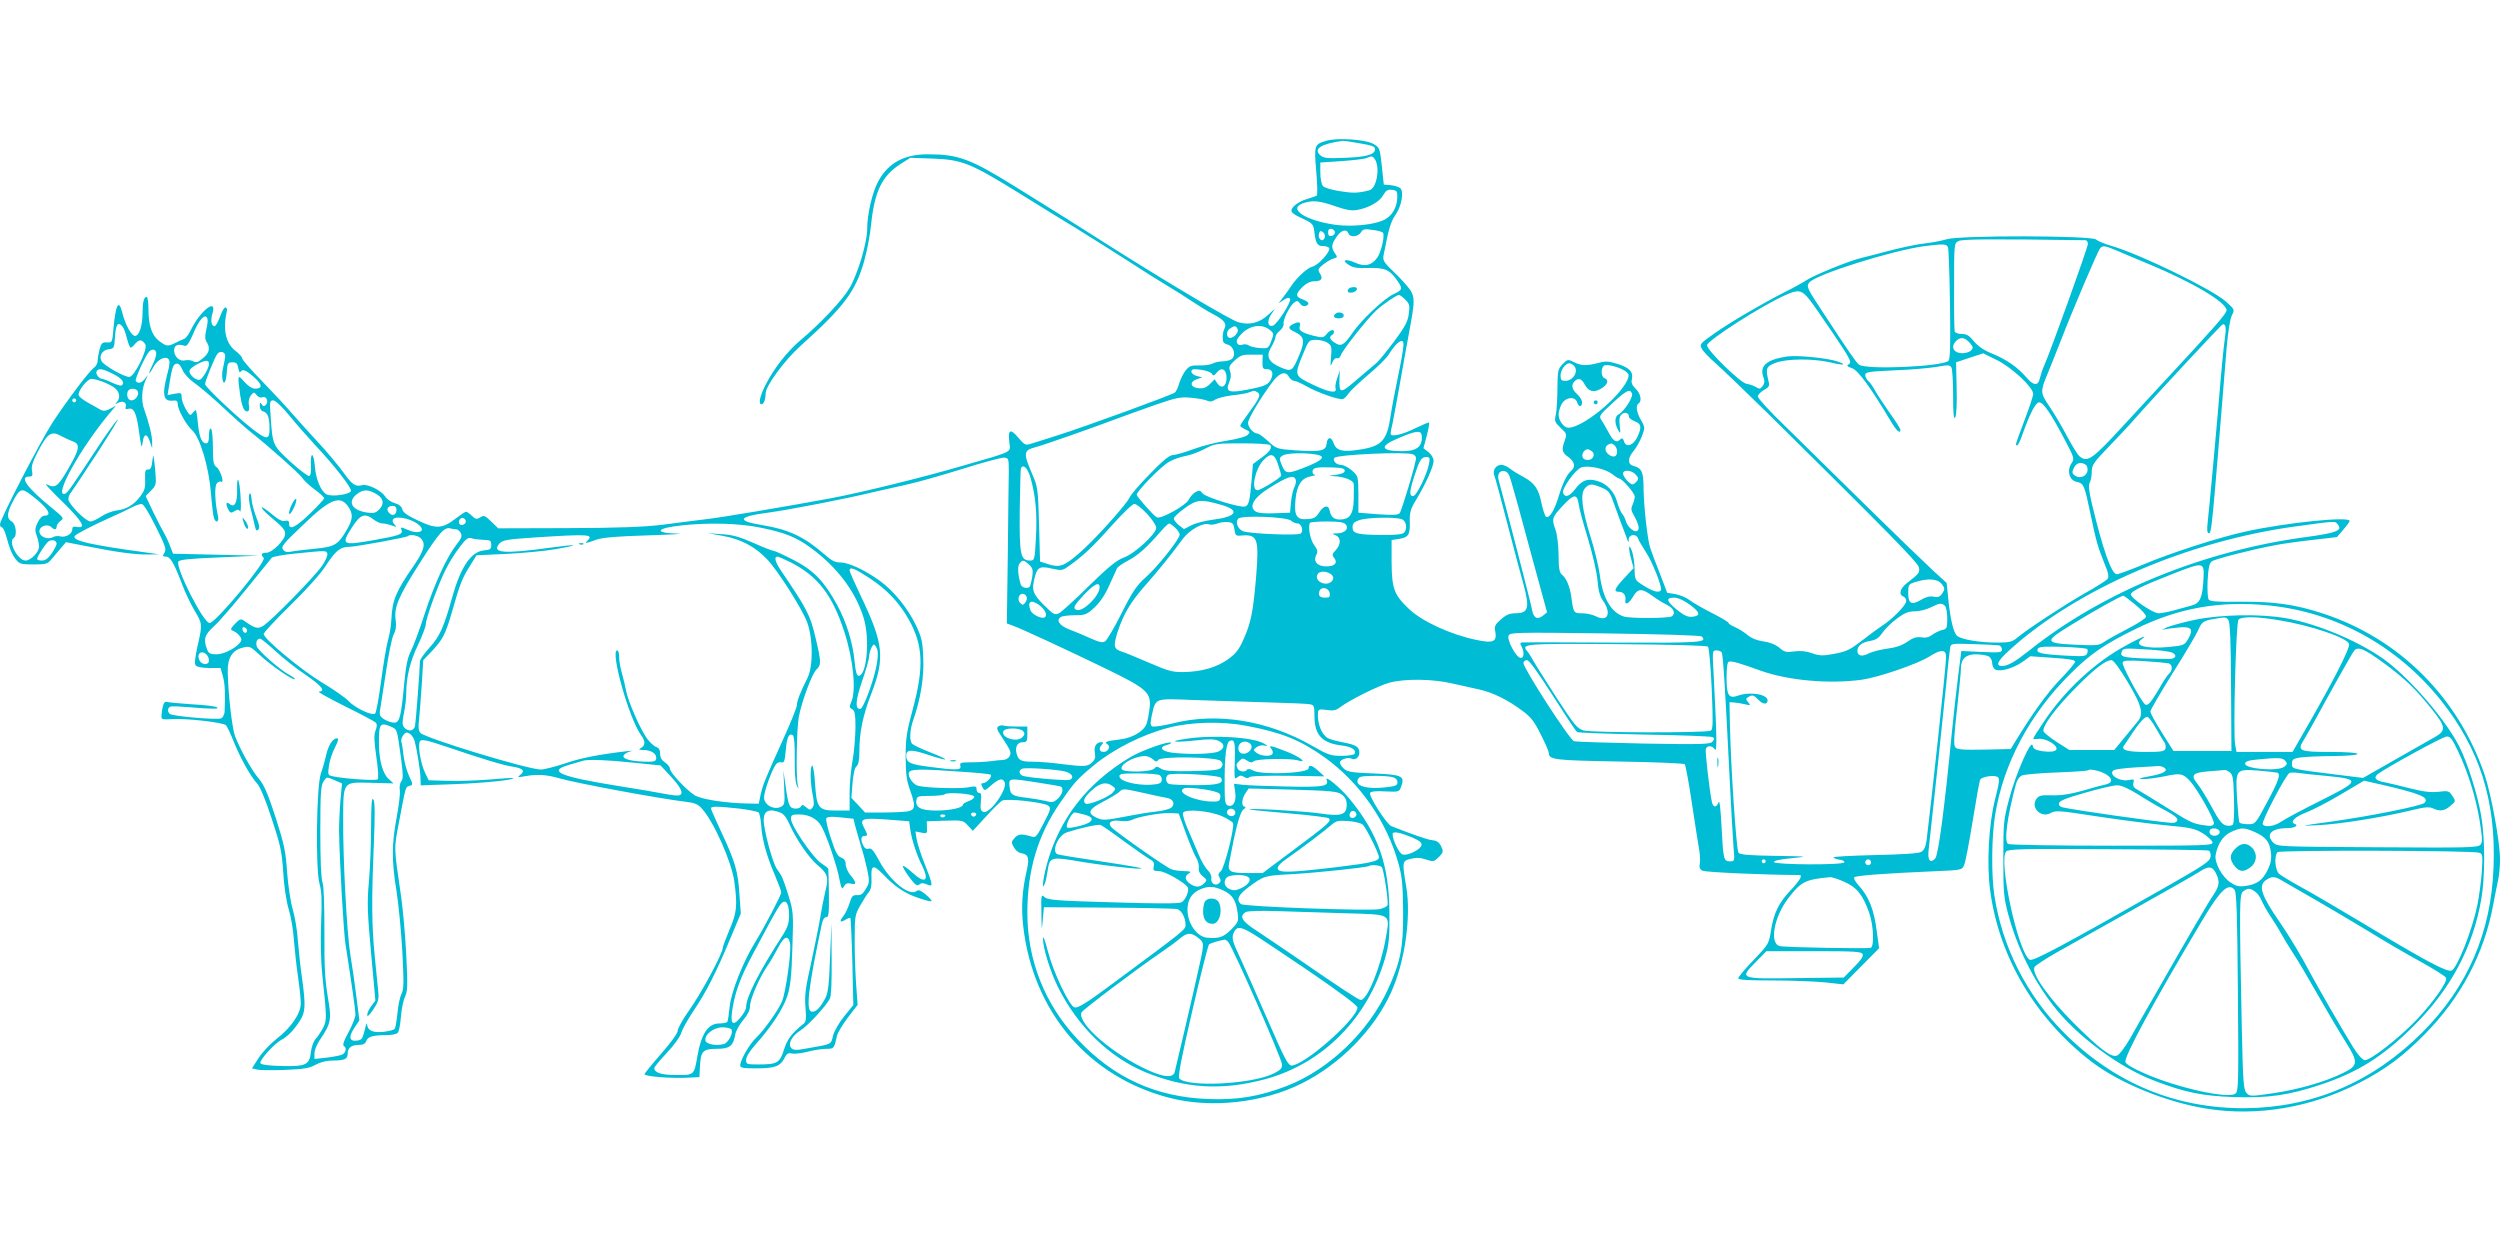 <?xml version="1.0" standalone="no"?>
<!DOCTYPE svg PUBLIC "-//W3C//DTD SVG 20010904//EN"
 "http://www.w3.org/TR/2001/REC-SVG-20010904/DTD/svg10.dtd">
<svg version="1.0" xmlns="http://www.w3.org/2000/svg"
 width="1280pt" height="640pt" viewBox="0 0 1280 640"
 preserveAspectRatio="xMidYMid meet">
<g transform="translate(0,640) scale(0.1,-0.1)"
fill="#00bcd4" stroke="none">
<path d="M6790 5679 c-61 -18 -62 -22 -51 -155 6 -65 7 -121 3 -125 -4 -3 -26
-11 -50 -18 -46 -13 -86 -45 -79 -64 2 -7 21 -20 43 -30 66 -30 69 -33 74 -78
7 -56 15 -69 45 -69 13 0 27 -4 30 -10 10 -16 -55 -88 -85 -95 -26 -6 -81 -56
-113 -105 -9 -14 -26 -38 -39 -54 l-22 -29 26 17 c18 12 28 14 33 6 9 -14 -68
-134 -89 -138 -27 -6 -30 27 -6 61 23 32 23 32 -16 -4 -45 -42 -95 -55 -153
-39 -40 11 -357 199 -671 398 -180 115 -211 134 -465 292 -238 148 -298 170
-455 170 -121 0 -202 -44 -253 -138 -31 -56 -57 -169 -57 -245 0 -70 -49 -232
-91 -303 -35 -60 -152 -184 -253 -268 -66 -56 -134 -143 -177 -228 -29 -57
-37 -98 -20 -98 11 0 21 25 21 55 0 39 95 169 182 247 219 197 278 276 322
429 15 53 31 138 36 189 18 172 56 249 150 310 l51 32 117 -4 c147 -6 189 -22
432 -172 96 -60 234 -145 305 -188 72 -44 191 -120 265 -167 74 -48 164 -105
200 -126 36 -21 92 -57 125 -79 33 -22 80 -51 105 -64 57 -29 72 -49 60 -73
-6 -10 -10 -31 -10 -47 0 -23 5 -31 25 -36 29 -7 44 -49 25 -71 -7 -8 -28 -15
-47 -15 -19 0 -44 -5 -56 -12 -12 -6 -42 -10 -68 -9 -40 1 -50 -3 -68 -25 -12
-15 -26 -44 -33 -65 -6 -22 -16 -44 -23 -49 -14 -12 -461 -175 -600 -219 -55
-17 -115 -36 -133 -42 -32 -10 -35 -9 -69 31 -41 48 -53 41 -45 -26 6 -52 24
-43 -233 -117 -211 -62 -527 -139 -680 -168 -239 -44 -557 -98 -645 -108 -52
-6 -151 -19 -220 -28 -92 -11 -220 -16 -482 -17 l-357 -1 -36 35 c-32 31 -38
33 -56 21 -18 -11 -24 -10 -43 8 -12 12 -26 21 -30 21 -4 0 -28 -16 -53 -35
-69 -53 -100 -54 -191 -11 -55 26 -79 42 -82 58 -4 15 -17 26 -39 32 -18 5
-40 20 -48 33 -21 32 -89 66 -118 59 -36 -9 -51 1 -99 68 -24 33 -81 102 -127
151 -46 50 -105 115 -131 145 -25 30 -94 104 -152 164 -58 59 -106 114 -106
121 0 7 -16 25 -35 39 -50 39 -65 110 -43 206 2 7 -2 14 -7 16 -6 2 -18 -18
-28 -46 -10 -27 -22 -50 -28 -50 -17 0 -22 30 -11 66 24 81 -62 14 -110 -84
-11 -24 -28 -46 -37 -48 -9 -3 -29 -12 -44 -20 -38 -19 -45 -18 -82 10 -38 29
-55 80 -55 165 0 33 -4 61 -9 61 -14 0 -21 -27 -21 -78 0 -69 -17 -122 -39
-122 -18 0 -51 60 -66 123 -17 67 -33 37 -44 -85 -6 -72 -7 -73 -33 -71 -24 1
-29 -3 -38 -35 -5 -20 -10 -47 -10 -59 0 -12 -8 -28 -18 -35 -25 -17 -140
-170 -214 -283 -63 -98 -268 -494 -268 -519 0 -9 4 -16 10 -16 5 0 14 -19 21
-42 18 -67 30 -97 51 -123 17 -22 27 -25 89 -25 64 0 73 3 92 26 12 14 34 40
48 57 l27 31 113 -22 c151 -30 242 -42 309 -41 l55 1 -65 9 c-293 40 -383 61
-367 85 6 10 96 56 192 99 33 14 77 35 97 46 20 10 44 19 53 19 9 0 36 -42 72
-115 50 -100 56 -118 45 -135 -11 -17 -10 -20 8 -20 22 0 42 -34 84 -146 15
-39 43 -98 62 -130 41 -68 41 -70 15 -184 -13 -59 -16 -89 -9 -97 6 -8 34 -13
69 -13 l58 0 12 -42 c11 -38 13 -90 9 -180 0 -15 -9 -32 -18 -36 -18 -9 -241
10 -261 22 -15 10 -14 33 2 38 6 3 50 1 97 -3 118 -10 158 -10 140 0 -8 5 -66
12 -128 15 -62 4 -120 10 -127 12 -14 6 -23 -14 -28 -66 -2 -24 0 -25 53 -22
75 5 262 -17 277 -31 6 -7 23 -43 38 -80 33 -84 88 -183 121 -218 15 -16 43
-81 75 -180 45 -136 52 -168 59 -274 4 -69 16 -150 28 -190 12 -38 24 -110 27
-160 4 -49 13 -134 21 -187 8 -54 14 -115 14 -136 0 -51 -50 -124 -124 -181
-32 -25 -74 -70 -92 -98 l-34 -53 26 -6 c14 -4 78 -4 142 -2 96 4 124 8 157
26 25 14 57 22 87 22 61 0 78 7 78 34 0 31 19 46 56 46 23 0 34 6 39 19 7 23
33 31 101 31 29 0 56 5 61 13 6 6 13 44 16 84 3 39 13 85 21 101 13 26 14 55
6 214 -5 100 -17 230 -25 288 -40 277 -39 247 -10 402 33 174 31 169 53 175
17 4 17 7 -4 51 -12 26 -24 72 -28 104 -3 31 -8 62 -11 70 -3 7 1 22 9 33 12
16 18 18 33 9 10 -6 21 -22 25 -35 12 -43 30 -153 31 -192 l1 -38 170 6 c156
6 313 22 304 31 -3 2 -56 -1 -119 -7 -63 -5 -159 -9 -214 -7 l-100 3 -18 37
c-24 49 -40 148 -26 164 8 10 37 4 137 -30 186 -63 291 -95 340 -102 50 -8 62
-22 36 -41 -17 -13 -14 -14 26 -7 60 11 109 8 174 -11 87 -25 511 -104 647
-120 43 -5 62 -12 81 -33 62 -67 154 -274 168 -377 16 -122 13 -157 -25 -245
-19 -45 -35 -88 -35 -95 0 -27 -112 -235 -171 -317 -32 -45 -59 -93 -59 -105
0 -13 -34 -60 -85 -118 -47 -54 -85 -101 -85 -105 0 -11 130 -22 213 -18 l68
3 3 57 c4 76 15 88 86 88 65 0 84 14 94 71 3 20 22 54 41 76 23 27 35 51 35
71 0 35 47 145 88 205 16 23 41 66 56 95 30 58 51 67 61 23 8 -38 -21 -249
-41 -298 -20 -47 -92 -148 -134 -188 -33 -31 -80 -113 -80 -140 0 -12 15 -15
79 -15 97 0 125 10 146 50 13 26 21 31 39 26 13 -3 49 1 80 9 31 8 74 15 96
15 40 0 41 1 55 65 3 17 29 59 56 95 l50 65 -8 110 c-4 61 -8 164 -7 230 0
113 2 123 29 170 16 28 35 58 44 68 10 13 15 35 13 73 -3 66 9 69 59 18 61
-64 110 -97 177 -120 36 -13 68 -21 71 -18 3 3 -10 18 -29 34 -25 21 -38 26
-47 18 -36 -29 -134 49 -190 152 -29 54 -41 69 -54 65 -11 -4 -22 1 -28 14
-15 28 -14 51 4 51 19 0 19 4 -1 42 -24 47 -11 51 118 42 l113 -9 6 -45 c8
-52 33 -129 60 -182 39 -77 16 -96 -47 -38 -25 23 -48 39 -51 36 -3 -3 11 -28
32 -56 30 -41 40 -48 51 -39 11 9 21 9 39 1 34 -15 33 -6 -10 103 -20 49 -38
107 -42 129 l-6 39 30 -6 c29 -6 31 -5 29 26 l-1 32 93 3 c90 3 93 2 118 -25
l25 -27 66 72 c36 40 74 77 84 83 24 12 211 -8 236 -26 15 -11 13 -20 -23 -89
-33 -65 -42 -76 -59 -70 -53 16 -71 15 -90 -6 -18 -20 -18 -24 -4 -48 8 -15
24 -28 36 -30 39 -6 45 -24 29 -93 -23 -101 -28 -187 -17 -282 50 -438 334
-771 749 -878 211 -55 478 -26 677 74 196 97 372 277 457 465 71 156 104 388
78 542 -22 127 -21 133 24 143 27 7 50 6 78 -4 37 -12 40 -11 65 13 23 24 24
28 12 54 -10 21 -23 30 -44 32 -25 2 -91 25 -211 72 -25 10 -118 156 -109 171
5 7 34 10 78 7 70 -3 71 -3 81 25 20 54 4 61 -142 67 -109 4 -133 8 -151 24
-12 11 -21 25 -21 32 0 15 43 29 59 20 17 -11 41 6 41 29 0 31 -16 41 -83 54
-31 6 -66 15 -77 21 -34 18 -56 76 -52 133 2 16 8 17 45 12 33 -5 48 -2 67 13
50 38 197 111 255 127 81 21 219 19 319 -4 44 -10 107 -24 139 -31 67 -14 149
-54 224 -111 41 -30 60 -55 92 -120 23 -45 41 -87 41 -94 0 -35 27 -38 359
-44 181 -3 333 -9 337 -14 4 -4 20 -89 35 -190 15 -100 32 -207 37 -237 6 -30
8 -67 5 -82 -4 -19 0 -29 14 -36 14 -8 331 -22 496 -22 18 0 3 -27 -42 -75
-63 -66 -88 -116 -103 -206 -11 -72 -13 -74 -90 -155 -43 -44 -78 -86 -78 -93
0 -8 51 -11 178 -11 97 0 218 -5 269 -10 l91 -10 92 93 91 92 -11 80 c-15 120
-40 183 -98 247 -13 14 -22 31 -18 36 5 9 152 20 406 31 142 6 145 6 156 31 7
14 26 116 44 226 18 111 35 207 39 213 10 15 72 24 89 13 11 -8 9 -28 -13
-113 -33 -131 -44 -333 -25 -471 46 -341 234 -656 520 -875 144 -109 378 -205
586 -239 261 -42 537 5 784 132 135 70 223 135 335 249 184 186 304 412 350
662 9 48 21 107 26 130 5 23 9 69 9 103 0 88 -44 331 -79 434 -135 396 -437
697 -828 825 -143 47 -254 62 -426 60 -118 -1 -151 1 -159 12 -5 8 -7 52 -5
98 4 65 9 88 22 97 16 12 203 60 325 83 30 6 114 18 185 26 l130 15 32 37 c18
21 33 41 33 46 0 24 -320 -8 -530 -54 -136 -29 -392 -112 -528 -170 -65 -27
-125 -49 -134 -49 -27 0 -72 128 -128 363 -15 64 -18 93 -10 107 5 10 10 35
10 56 0 33 10 47 88 128 48 50 106 111 127 136 110 125 450 490 456 490 16 0
18 -19 10 -76 -5 -32 -14 -124 -21 -204 -15 -187 -59 -670 -67 -737 -4 -35 -2
-53 5 -53 16 0 15 -5 92 945 7 84 18 152 27 170 15 30 15 30 -29 70 -70 63
-437 242 -587 286 -35 10 -71 25 -80 33 -24 20 -694 22 -764 1 -26 -8 -75 -17
-110 -21 -34 -3 -114 -20 -177 -36 -63 -17 -131 -34 -151 -39 -60 -14 -241
-88 -279 -113 -20 -13 -70 -41 -111 -61 -116 -59 -277 -153 -361 -212 -74 -52
-77 -55 -65 -78 6 -13 39 -47 72 -76 33 -29 158 -149 279 -268 602 -595 753
-749 760 -774 7 -28 4 -32 -61 -83 -35 -27 -43 -58 -18 -68 8 -3 15 -14 15
-24 0 -20 -74 -95 -125 -127 -17 -11 -57 -40 -90 -66 -77 -59 -87 -64 -161
-78 -51 -9 -68 -9 -105 4 -30 11 -59 14 -91 10 -42 -6 -52 -4 -78 19 -20 16
-49 28 -82 32 -33 5 -61 16 -82 34 -17 14 -46 32 -63 39 -18 8 -33 17 -33 22
0 4 -37 26 -82 49 -46 23 -97 52 -115 66 -18 14 -52 28 -75 32 l-42 7 -38 100
c-22 55 -44 114 -49 130 -14 42 -33 214 -34 306 0 82 -10 103 -50 113 -32 8
-33 39 -1 77 13 15 32 49 42 74 17 45 17 47 -4 84 -24 41 -28 76 -12 86 18 11
10 51 -16 75 -18 18 -23 31 -19 47 9 38 -11 60 -71 79 -48 15 -63 16 -100 6
-59 -16 -89 -15 -126 4 -30 15 -32 15 -57 -10 -24 -25 -26 -33 -27 -124 0 -53
-4 -114 -8 -134 -8 -34 -6 -40 24 -68 32 -30 33 -33 22 -64 -18 -49 -15 -63
18 -86 33 -24 38 -51 14 -71 -21 -18 -42 -59 -64 -132 -21 -69 -46 -110 -63
-104 -6 2 -16 32 -24 68 -15 77 -36 106 -93 137 -23 12 -54 31 -68 42 -13 11
-34 20 -45 20 -28 0 -47 -29 -36 -55 5 -11 35 -124 68 -251 33 -127 69 -264
81 -305 33 -122 26 -149 -42 -149 -28 0 -47 -8 -73 -31 -31 -27 -35 -36 -29
-63 9 -52 -10 -61 -99 -42 -130 27 -278 95 -345 160 -74 70 -86 103 -87 236
l0 115 39 6 c48 8 56 21 54 89 -1 46 4 64 32 110 50 83 90 172 90 200 0 14
-11 33 -26 45 l-26 20 17 64 c9 35 14 65 12 67 -2 3 -32 -10 -67 -27 -70 -35
-130 -48 -130 -30 0 7 4 31 10 54 5 23 23 121 40 217 17 96 37 209 45 250 29
155 29 176 7 213 -12 18 -49 60 -83 92 -55 53 -60 61 -55 89 27 140 37 171 61
206 32 46 44 120 24 137 -8 6 -30 13 -49 15 l-35 3 -10 94 c-10 93 -11 95 -43
114 -39 23 -186 33 -242 16z m156 -10 c83 -14 94 -18 94 -34 0 -26 -44 -39
-153 -43 -92 -4 -110 -2 -127 13 -37 33 3 59 116 74 6 0 37 -4 70 -10z m91
-81 c31 -40 13 -151 -25 -162 -57 -15 -83 -16 -151 -5 -45 7 -81 18 -88 27 -7
9 -13 39 -13 68 l0 52 107 7 c59 4 116 11 128 15 28 12 31 12 42 -2z m117
-198 c-1 -50 -24 -91 -62 -113 -46 -27 -168 -40 -255 -28 -154 22 -245 82
-166 110 48 17 83 14 166 -15 54 -19 85 -24 111 -19 59 10 116 42 134 76 14
24 23 30 45 27 25 -3 28 -7 27 -38z m-319 -180 c0 -8 -8 -16 -17 -18 -13 -2
-18 3 -18 18 0 15 5 20 18 18 9 -2 17 -10 17 -18z m246 -2 c10 -16 -10 -101
-30 -128 -28 -39 -63 -47 -110 -26 -51 23 -76 16 -36 -10 23 -15 44 -18 102
-16 84 2 109 -9 148 -66 28 -41 26 -46 -20 -68 -49 -23 -165 -132 -210 -198
-44 -64 -59 -72 -91 -51 -26 17 -30 30 -14 40 6 3 10 10 10 16 0 16 -21 10
-38 -12 -16 -19 -21 -19 -67 -8 -62 16 -77 27 -70 50 7 21 -6 24 -36 9 -27
-15 -24 -24 15 -42 44 -22 48 -44 19 -114 -36 -86 -40 -89 -96 -65 -63 27 -77
57 -48 104 11 19 21 41 21 50 0 9 10 24 23 34 12 10 21 26 19 35 -4 20 30 89
53 108 15 12 19 12 31 -4 7 -11 20 -16 29 -13 23 10 18 21 -15 34 -38 14 -38
27 -1 64 20 19 40 29 60 29 37 0 46 13 29 40 -12 19 -10 24 17 46 17 13 40 27
52 30 21 6 22 8 8 27 -20 29 -19 45 8 84 23 35 51 43 61 18 8 -22 49 -18 64 5
10 17 19 19 59 13 27 -3 51 -10 54 -15z m-298 -24 c-3 -8 -9 -14 -13 -14 -14
0 -22 20 -16 37 5 12 9 13 21 3 7 -6 11 -18 8 -26z m3895 -14 c6 0 12 -9 12
-19 0 -18 -189 -544 -223 -621 -9 -19 -18 -48 -22 -63 -9 -45 -32 -44 -71 2
-44 51 -101 91 -178 122 -39 16 -69 37 -89 61 -24 30 -37 38 -63 38 -17 0 -34
6 -36 13 -2 6 -4 111 -3 232 0 219 0 219 23 231 20 10 169 11 650 4z m-704
-38 c3 -9 8 -142 10 -294 3 -200 1 -280 -8 -286 -39 -30 -424 -46 -458 -19
-15 12 -51 64 -184 267 -82 124 -86 133 -71 153 31 41 425 165 592 187 98 12
113 12 119 -8z m871 -18 c33 -14 98 -42 145 -61 235 -97 410 -201 410 -242 0
-16 -63 -88 -299 -342 -69 -74 -168 -181 -220 -238 -167 -182 -192 -201 -233
-168 -9 6 -38 53 -64 102 -26 50 -67 119 -91 154 -47 70 -48 75 -8 171 13 30
42 105 66 165 60 156 189 458 201 473 14 17 24 15 93 -14z m-1582 -246 c19
-24 76 -106 127 -182 82 -122 92 -141 77 -150 -14 -9 -11 -12 15 -21 31 -10
94 -96 199 -272 29 -49 49 -67 49 -43 0 5 -26 47 -59 92 -32 46 -65 97 -74
114 -9 17 -23 36 -31 43 -9 8 -16 21 -16 31 0 15 17 18 153 24 83 3 180 12
215 18 54 10 65 10 73 -3 5 -7 9 -72 9 -144 0 -94 3 -125 11 -112 6 10 9 72 7
150 l-3 132 69 23 70 23 71 -35 c76 -38 185 -139 185 -173 0 -10 -20 -71 -45
-136 -49 -131 -48 -127 -37 -127 4 0 16 24 26 53 39 110 68 167 87 167 21 0
61 -59 133 -196 46 -88 48 -92 32 -116 -25 -38 -11 -87 26 -95 37 -7 41 -18
72 -168 30 -142 35 -159 70 -248 22 -52 25 -71 16 -82 -6 -7 -57 -40 -113 -71
-104 -59 -298 -186 -350 -230 -24 -20 -39 -24 -100 -24 -95 0 -186 16 -207 35
-19 17 -35 87 -46 200 l-7 70 -71 65 c-39 36 -192 184 -341 330 -148 146 -334
328 -412 405 -79 76 -143 146 -143 155 0 8 14 23 31 33 27 15 30 21 24 45 -16
66 -13 75 35 94 57 22 192 23 279 3 69 -17 92 -14 40 4 -51 18 -208 33 -258
26 -107 -16 -144 -49 -122 -107 7 -19 6 -31 -4 -44 -12 -17 -17 -17 -36 -5
-12 7 -33 14 -47 16 -29 3 -202 171 -202 197 0 24 279 203 401 257 66 30 83
27 122 -21z m-2068 -2 c22 -22 24 -31 18 -73 -5 -39 -19 -66 -75 -141 -39 -52
-79 -101 -90 -110 -12 -10 -53 -45 -93 -79 -95 -82 -99 -82 -97 2 l2 40 -13
-40 c-8 -22 -12 -46 -9 -52 10 -29 -32 -23 -113 16 -99 47 -99 48 -54 157 30
73 31 74 68 74 20 0 47 -7 59 -16 20 -13 21 -21 17 -72 -4 -49 -4 -53 6 -29 7
17 16 26 25 23 7 -3 16 4 20 17 8 25 137 188 181 228 33 31 104 79 116 79 4 0
19 -11 32 -24z m-6133 -98 c3 -7 0 -32 -6 -56 -7 -32 -7 -49 2 -63 20 -31 14
-56 -19 -83 -24 -21 -34 -24 -50 -16 -10 6 -29 8 -42 5 -29 -8 -60 24 -55 57
3 22 20 28 56 17 8 -3 22 18 38 55 32 80 66 116 76 84z m-434 -41 c6 -7 16
-34 22 -60 7 -26 15 -47 19 -47 4 0 15 9 24 21 20 23 35 21 51 -4 15 -23 -56
-167 -82 -167 -27 0 -131 59 -142 81 -15 27 4 57 37 61 26 3 28 7 31 53 4 75
15 92 40 62z m5709 -13 c6 -16 -19 -44 -39 -44 -19 0 -21 33 -3 46 25 18 34
18 42 -2z m164 -3 c22 -18 22 -20 8 -57 -15 -38 -16 -39 -60 -36 -24 2 -49 8
-56 14 -7 5 -21 7 -33 3 -14 -4 -22 -1 -27 11 -4 12 5 27 30 51 43 39 100 45
138 14z m3579 -61 c11 -11 20 -24 20 -29 0 -18 -30 -32 -62 -29 -38 4 -50 35
-23 62 22 21 41 20 65 -4z m-2918 -157 c-17 -81 -36 -181 -42 -221 -18 -127
-45 -157 -158 -174 -88 -14 -120 -6 -134 33 -12 36 -32 33 -36 -4 -4 -36 -30
-41 -155 -33 -100 7 -102 8 -144 47 -23 21 -48 39 -54 39 -21 0 -49 32 -49 55
0 22 74 144 132 218 33 41 62 47 78 17 6 -11 18 -20 26 -20 9 0 35 -12 60 -26
55 -32 172 -74 190 -67 7 2 20 15 28 28 9 13 54 56 100 95 47 39 94 86 105
103 33 53 62 80 74 68 7 -7 0 -56 -21 -158z m-6362 97 c0 -12 -9 -39 -20 -60
-11 -22 -18 -40 -15 -40 2 0 12 14 20 30 19 38 60 59 77 42 9 -9 8 -27 -5 -76
-29 -109 -21 -144 31 -137 16 2 22 -3 22 -18 0 -28 43 -106 73 -133 41 -37 86
-187 97 -322 5 -62 12 -121 16 -130 10 -27 27 -18 20 12 -15 65 -19 152 -6
167 7 8 17 12 22 9 19 -12 -4 61 -23 74 -16 11 -19 27 -19 102 0 49 -4 92 -10
95 -6 4 -10 -10 -10 -34 0 -29 -4 -41 -15 -41 -22 0 -35 33 -42 105 -3 36 -8
65 -11 65 -3 0 -10 -7 -17 -16 -10 -14 -14 -12 -33 20 -12 21 -22 48 -22 62 0
23 -3 24 -36 18 l-36 -7 7 44 c14 91 21 114 37 117 12 2 22 -8 32 -31 8 -20
33 -48 59 -66 25 -17 90 -72 144 -122 54 -51 118 -108 143 -128 104 -83 252
-215 267 -237 8 -13 37 -40 64 -60 27 -20 49 -40 49 -45 0 -4 -33 -40 -72 -78
-74 -71 -108 -88 -108 -52 0 14 -5 18 -20 14 -15 -4 -36 7 -70 36 -28 23 -50
38 -50 33 0 -6 17 -24 38 -42 72 -61 82 -72 82 -94 0 -30 -66 -96 -96 -96 -26
0 -31 -9 -14 -26 17 -17 -246 -334 -277 -334 -31 0 -173 279 -160 314 4 10 53
16 209 22 l203 9 -220 5 -219 5 -16 41 c-8 22 -22 51 -30 65 -8 13 -33 61 -55
106 l-39 83 28 29 c27 28 27 30 20 112 -8 76 -9 80 -14 39 -4 -34 -9 -45 -22
-44 -14 1 -16 -7 -15 -50 2 -44 -3 -59 -26 -89 -33 -43 -70 -65 -122 -71 -21
-3 -55 -16 -76 -30 -21 -14 -46 -26 -56 -26 -24 0 -113 90 -113 114 0 11 6 27
14 35 7 9 70 104 140 211 69 107 113 179 96 160 -17 -19 -65 -87 -106 -150
-133 -202 -149 -224 -161 -228 -62 -20 77 231 228 412 l33 39 -30 -16 c-24
-12 -35 -13 -51 -4 -11 7 -39 22 -62 35 -23 13 -45 29 -48 38 -7 19 43 84 65
84 25 0 84 -22 115 -43 29 -19 36 -54 15 -76 -11 -11 -9 -12 8 -3 24 13 46 -1
37 -23 -3 -9 2 -12 15 -8 28 7 41 -21 55 -125 10 -73 13 -81 17 -49 6 48 22
51 37 7 l12 -35 0 31 c1 30 -18 106 -41 169 -16 41 -12 107 7 147 14 31 14 32
-1 11 -17 -24 -39 -30 -49 -13 -5 9 45 120 67 148 16 19 38 14 38 -8z m353
-15 c-1 -11 -6 -37 -11 -59 -11 -39 0 -97 12 -66 3 8 7 33 8 55 3 35 6 40 28
40 20 0 26 -6 30 -30 4 -20 8 -26 13 -17 10 15 31 5 76 -37 35 -33 34 -51 -4
-51 -14 0 -35 14 -54 35 -35 41 -36 38 -21 -70 10 -64 23 -90 42 -79 4 3 5 17
2 32 -3 16 1 35 10 47 15 19 17 19 30 2 8 -10 20 -15 30 -11 20 8 33 -23 17
-39 -9 -9 -14 -8 -21 3 -8 12 -10 10 -10 -8 0 -15 7 -26 19 -29 22 -6 31 -31
31 -90 0 -56 -15 -56 -88 1 -77 59 -242 215 -242 229 0 15 50 140 63 155 15
19 42 10 40 -13z m5311 -28 c-1 -32 2 -37 21 -37 27 0 36 -17 25 -45 -12 -33
-30 -42 -118 -59 -101 -20 -120 -13 -98 38 9 21 10 39 4 56 -8 21 -4 29 24 55
29 26 40 30 88 29 l55 0 -1 -37z m-5394 -12 c0 -18 -32 -74 -46 -79 -17 -7
-54 23 -54 43 0 10 17 25 43 38 44 22 57 21 57 -2z m6988 -7 c27 -27 -2 -78
-45 -78 -18 0 -23 5 -23 27 0 28 25 63 45 63 6 0 16 -5 23 -12z m271 -34 c12
-11 12 -18 3 -40 -43 -92 -230 -244 -302 -244 -23 0 -50 36 -50 68 0 13 7 36
15 52 19 37 70 43 80 10 8 -26 25 -26 25 0 0 11 -11 30 -25 42 -27 24 -32 47
-13 66 19 19 36 14 52 -17 20 -37 47 -43 85 -20 33 20 40 43 16 53 -17 6 -20
47 -4 63 13 13 94 -10 118 -33z m-7749 -9 c46 -23 62 -46 42 -59 -4 -2 -25 4
-47 14 -22 11 -45 19 -51 20 -17 0 -37 27 -29 40 10 16 32 12 85 -15z m5624 2
c8 -13 12 -12 26 6 25 30 50 16 50 -28 0 -44 -26 -59 -47 -28 l-14 21 -25 -25
c-18 -18 -33 -23 -57 -21 -42 4 -49 32 -10 46 l28 10 -27 7 c-16 4 -28 14 -28
22 0 13 9 15 47 10 26 -3 52 -12 57 -20z m-5498 -92 c7 -18 -13 -45 -33 -45
-17 0 -27 24 -19 45 7 20 45 19 52 0z m5733 -4 c18 -12 10 -30 -49 -110 -22
-30 -40 -57 -40 -61 0 -4 12 -12 27 -19 24 -11 25 -13 11 -28 -10 -9 -53 -21
-105 -29 -48 -7 -126 -26 -171 -43 -46 -17 -94 -31 -107 -31 -17 0 -51 -28
-117 -96 -51 -52 -98 -106 -103 -119 -16 -36 -182 -221 -258 -286 -78 -68
-101 -76 -159 -58 l-43 14 -5 190 c-5 180 -7 193 -34 255 -48 112 -47 124 18
141 32 8 284 96 411 144 39 15 127 46 197 71 116 40 133 43 190 37 35 -3 71
-10 80 -15 12 -6 25 -4 40 6 13 8 52 18 88 22 36 4 74 10 85 15 26 10 28 10
44 0z m1917 -6 c7 -18 -40 -91 -68 -106 -21 -11 -23 -44 -4 -79 13 -23 14 -22
9 21 -4 33 -1 48 10 58 17 14 37 7 37 -12 0 -7 14 -18 30 -24 34 -13 37 -31
12 -83 -21 -42 -57 -53 -67 -20 -5 16 -10 19 -18 11 -21 -21 -37 -11 -62 37
-14 26 -31 55 -38 65 -11 16 -4 26 58 82 72 67 91 76 101 50z m-7966 -35 c0
-5 -4 -10 -10 -10 -5 0 -10 5 -10 10 0 6 5 10 10 10 6 0 10 -4 10 -10z m1091
-77 c35 -43 93 -109 129 -148 101 -107 192 -224 187 -239 -7 -18 -99 -31 -125
-17 -29 15 -55 78 -60 144 -2 31 -9 57 -14 57 -5 0 -8 -23 -6 -51 2 -34 -1
-53 -9 -56 -6 -2 -49 30 -95 72 -92 85 -92 85 -102 228 -6 81 -5 87 13 87 11
0 44 -31 82 -77z m5799 -113 c0 -49 -30 -70 -99 -70 -115 0 -122 25 -18 68 97
41 117 41 117 2z m-6962 5 c15 -8 39 -19 55 -25 39 -14 35 -39 -24 -141 -54
-93 -66 -101 -112 -78 -12 6 24 -33 81 -88 103 -101 126 -140 77 -131 -19 4
-25 1 -25 -13 0 -23 -35 -43 -63 -35 -11 3 -28 1 -38 -5 -29 -15 -71 6 -67 34
3 25 43 36 61 18 15 -15 27 -14 27 3 0 8 9 21 20 29 19 13 17 16 -43 65 -130
106 -170 162 -117 162 16 0 18 5 14 29 -5 21 3 46 27 93 54 103 71 115 127 83z
m6186 -44 c10 -16 -4 -35 -47 -66 l-42 -31 -7 -84 c-9 -105 -14 -126 -32 -133
-23 -9 -204 47 -219 67 -11 15 -17 17 -35 7 -12 -6 -28 -24 -36 -40 -16 -30
-140 -99 -163 -90 -15 7 -103 106 -103 116 0 18 124 145 165 168 22 13 60 26
83 30 24 4 69 20 99 36 53 28 60 29 193 29 77 0 141 -4 144 -9z m1764 -3 c14
-14 16 -45 2 -53 -16 -10 -50 14 -50 35 0 16 11 26 31 29 3 1 10 -4 17 -11z
m-120 -27 c23 -14 10 -46 -18 -46 -16 0 -26 6 -28 19 -3 16 12 36 28 36 3 0
11 -4 18 -9z m-1380 -31 c2 -11 -18 -24 -65 -44 -110 -45 -120 -45 -139 0 -15
36 -15 39 2 51 28 20 198 14 202 -7z m466 14 c9 -3 16 -12 16 -19 0 -26 -73
-270 -84 -283 -9 -9 -36 -10 -111 -5 l-100 8 0 94 c-1 92 -1 94 -33 122 -18
16 -44 29 -57 29 -24 0 -45 24 -32 36 16 17 365 32 401 18z m-690 -53 c9 -28
16 -52 16 -55 0 -11 -105 -76 -122 -76 -34 0 -13 107 30 153 39 41 57 35 76
-22z m-1379 -36 c-1 -38 -3 -229 -5 -423 l-5 -354 35 -13 c46 -17 275 -123
481 -223 201 -98 224 -119 215 -197 -3 -28 -10 -65 -16 -82 -14 -37 -71 -71
-136 -79 -69 -8 -82 -13 -65 -24 19 -11 6 -40 -19 -40 -22 0 -26 20 -8 38 9 9
8 12 -4 12 -25 0 -39 -24 -32 -56 4 -22 0 -34 -15 -48 -24 -22 -39 -22 -156
-8 -49 7 -115 12 -145 12 -62 0 -74 6 -84 38 -11 35 2 62 30 62 21 0 24 4 24
40 l0 40 -54 0 c-30 0 -60 2 -68 5 -7 3 -19 1 -26 -4 -11 -7 -8 -17 15 -51 49
-75 52 -82 42 -102 -5 -10 -20 -18 -32 -19 -12 0 -40 -3 -62 -6 -22 -3 -68 -6
-101 -6 -55 0 -61 -2 -57 -18 6 -23 -18 -24 -160 -5 -99 13 -117 21 -117 59 0
30 27 31 110 3 113 -37 121 -31 15 11 -49 19 -93 40 -97 47 -12 18 -9 71 7
117 38 107 57 222 52 321 -3 84 -8 105 -39 170 -41 85 -113 173 -183 224 -76
55 -160 94 -201 94 -28 0 -46 9 -81 40 -104 91 -184 129 -318 151 -137 22
-128 44 26 64 111 15 399 71 539 105 47 11 127 29 177 40 51 11 177 47 280 79
104 33 199 58 213 58 24 -2 25 -4 25 -72z m2152 43 c-9 -54 -64 -168 -82 -168
-20 0 -19 22 5 98 27 85 37 102 62 102 18 0 20 -4 15 -32z m3361 -7 c8 -4 12
-19 10 -31 -4 -29 -40 -43 -64 -25 -16 11 -16 17 -6 39 12 26 36 33 60 17z
m-2424 -48 c16 -13 32 -23 36 -23 15 0 80 -75 80 -92 0 -9 -5 -28 -11 -42 -10
-21 -8 -31 10 -61 11 -20 21 -45 21 -56 0 -39 -51 -13 -66 34 -3 12 -12 29
-19 37 -7 8 -18 35 -25 59 -14 54 -54 96 -104 109 -48 14 -77 3 -111 -42 -29
-38 -52 -46 -62 -20 -8 21 63 121 94 131 36 12 122 -7 157 -34z m-2979 -15
c27 -92 36 -188 29 -310 -6 -115 -7 -118 -30 -118 -49 0 -55 29 -53 256 2 115
4 212 6 217 12 22 34 1 48 -45z m1610 32 c0 -10 -14 -17 -45 -21 -43 -6 -43
-6 -9 -7 52 -3 99 -21 100 -40 1 -10 1 -46 0 -82 -2 -73 -21 -100 -71 -100
-30 0 -46 14 -52 45 -5 31 -31 28 -53 -8 -17 -26 -27 -33 -62 -35 -55 -4 -68
18 -60 101 7 73 31 110 78 118 19 4 28 7 22 8 -7 0 -13 7 -13 15 0 21 17 25
95 23 55 -2 70 -5 70 -17z m851 -50 c8 -25 53 -187 99 -360 l86 -315 -21 -17
c-29 -23 -48 -13 -56 30 -4 28 -141 555 -171 664 -8 29 5 50 28 46 16 -2 26
-15 35 -48z m639 30 c15 -16 15 -22 5 -35 -7 -8 -16 -15 -21 -15 -15 0 -49 39
-49 55 0 22 44 19 65 -5z m-1741 -26 c3 -8 0 -25 -6 -37 -7 -12 -15 -47 -18
-77 l-5 -55 -80 -3 c-57 -2 -86 1 -99 11 -32 24 -6 69 67 115 100 63 131 73
141 46z m1565 -40 c33 -13 43 -24 57 -62 9 -26 27 -74 39 -107 13 -33 28 -73
34 -90 8 -25 10 -26 10 -7 1 27 39 31 48 5 3 -10 21 -40 39 -68 34 -51 86
-183 78 -197 -10 -15 -39 -7 -86 22 -48 30 -48 30 -49 88 0 31 -7 73 -14 92
-17 44 -19 15 -3 -44 l12 -45 -47 -50 c-51 -55 -57 -71 -28 -71 23 0 37 -18
33 -42 -5 -30 18 -20 39 17 26 43 44 44 98 5 23 -17 57 -38 76 -47 35 -17 46
-45 24 -59 -18 -10 -210 -11 -244 -1 -66 21 -109 94 -124 213 -6 44 -27 131
-47 194 -45 145 -54 222 -29 250 22 24 33 25 84 4z m-8043 -36 c85 -63 115
-108 74 -108 -13 0 -26 -12 -37 -35 -14 -30 -15 -41 -5 -68 7 -19 12 -43 12
-56 0 -27 -42 -71 -69 -71 -40 0 -91 97 -61 115 19 12 12 73 -10 85 -26 14
-25 40 1 93 39 76 48 81 95 45z m1763 7 c45 -23 52 -54 21 -85 -17 -17 -28
-19 -63 -14 -76 12 -99 55 -51 93 31 25 55 26 93 6z m6164 -57 c3 -24 25 -104
48 -178 23 -77 44 -167 48 -210 4 -53 13 -84 28 -105 46 -66 25 -112 -37 -80
-16 8 -47 15 -69 15 -44 0 -45 1 -56 85 -8 54 -25 94 -49 114 -12 10 -16 34
-16 100 -1 49 -7 103 -15 126 -21 58 -20 65 34 123 59 64 76 66 84 10z m-6302
-9 c28 -40 27 -66 -5 -121 -46 -79 -62 -88 -169 -98 -53 -5 -107 -12 -120 -15
-15 -4 -28 -1 -37 10 -13 15 -2 29 98 124 139 135 192 157 233 100z m4476 5
c94 -28 73 -60 -48 -75 -38 -5 -86 -17 -108 -28 l-39 -20 -26 20 c-14 11 -26
27 -26 34 0 7 26 32 57 54 63 45 82 46 190 15z m-384 -45 c26 -28 47 -60 47
-71 0 -31 -110 -133 -167 -153 -37 -14 -77 -47 -178 -145 -71 -71 -140 -133
-153 -140 -22 -10 -28 -7 -78 43 -58 58 -64 77 -44 149 13 45 27 51 89 36 45
-10 52 -9 82 13 73 51 124 99 220 207 57 63 107 112 117 112 10 0 39 -23 65
-51z m-3843 22 c0 -27 -19 -36 -37 -18 -18 18 -9 37 18 37 12 0 19 -7 19 -19z
m-117 -51 c14 -11 34 -20 45 -20 12 0 33 -5 49 -11 23 -8 26 -8 16 2 -22 22
-15 39 17 39 52 0 119 -35 120 -61 0 -16 -34 -18 -67 -4 -43 18 -44 18 -37 1
8 -21 -9 -28 -145 -52 -159 -28 -166 -24 -110 64 44 69 67 77 112 42z m4698
-6 c8 -8 23 -14 32 -14 21 0 33 -40 16 -52 -17 -11 -259 -1 -294 12 -27 10
-41 45 -26 64 16 19 249 10 272 -10z m-4226 -5 c0 -7 -8 -15 -17 -17 -18 -3
-25 18 -11 32 10 10 28 1 28 -15z m4796 11 c21 -12 25 -50 7 -68 -8 -8 -46
-12 -112 -11 -128 1 -151 7 -151 39 0 20 8 28 35 37 44 15 195 17 221 3z
m-861 -50 c5 -32 8 -35 35 -32 85 7 92 -14 76 -215 -15 -175 -26 -232 -64
-316 -23 -53 -40 -74 -79 -102 -57 -42 -136 -64 -227 -66 -58 -1 -79 5 -181
49 -63 27 -125 53 -137 56 -41 13 -44 28 -20 103 30 90 64 148 140 235 65 73
136 161 193 239 35 47 105 86 136 74 8 -3 25 -1 39 4 13 6 38 9 54 8 26 -2 31
-7 35 -37z m570 25 c18 -22 -4 -45 -44 -46 -28 0 -29 -1 -8 -9 28 -12 29 -46
1 -77 -18 -18 -20 -25 -9 -38 21 -26 5 -45 -39 -45 -47 0 -69 26 -51 60 8 16
6 26 -12 50 -20 28 -32 93 -21 113 2 4 42 7 87 7 62 0 87 -4 96 -15z m5080 -1
c25 -30 -8 -43 -165 -64 -529 -71 -1042 -282 -1417 -582 -72 -57 -108 -78
-138 -78 -34 0 -23 26 37 80 343 313 914 560 1468 635 212 29 200 28 215 9z
m-8079 -15 c125 -25 186 -49 259 -103 135 -98 231 -225 272 -360 33 -108 16
-296 -26 -296 -9 0 -16 22 -20 70 -10 103 -42 204 -91 295 -67 121 -119 175
-224 229 -49 25 -95 46 -101 46 -7 0 -53 18 -104 41 -71 31 -107 41 -161 44
l-70 5 77 -14 c90 -16 164 -55 224 -118 56 -58 180 -253 207 -325 30 -83 31
-225 1 -285 -37 -73 -54 -118 -54 -139 0 -11 -34 -95 -76 -187 -86 -190 -99
-221 -111 -277 l-8 -40 -55 1 c-116 2 -237 21 -273 42 -44 28 -127 117 -127
136 0 9 -11 23 -25 32 -17 11 -25 25 -25 44 0 19 -6 31 -19 35 -11 3 -32 22
-47 42 -34 45 -100 195 -109 249 -4 21 -13 61 -21 88 -8 27 -14 65 -14 83 0
18 -4 33 -10 33 -37 0 59 -345 121 -432 24 -33 24 -54 2 -67 -15 -9 -14 -10
10 -11 39 0 67 -17 67 -40 0 -16 -7 -20 -39 -20 -79 0 -132 12 -129 29 2 9 17
19 33 23 19 5 14 5 -15 2 -151 -18 -236 -35 -318 -63 -51 -17 -107 -31 -123
-31 -66 0 -597 162 -617 188 -9 11 -11 32 -7 62 3 25 9 105 14 178 l8 132 46
48 c56 61 67 83 102 202 40 142 52 170 90 231 l35 56 152 7 c84 4 200 15 258
25 128 23 109 26 -32 7 -238 -33 -304 -28 -261 21 16 18 39 22 193 32 266 17
290 15 258 -17 -16 -16 -9 -15 43 4 33 12 103 18 269 23 124 4 190 8 148 9
-123 3 -110 28 22 42 138 15 295 11 401 -11z m2126 -1 c13 -12 23 -28 23 -35
0 -23 -114 -166 -174 -219 -46 -41 -67 -71 -123 -183 -37 -74 -76 -139 -85
-145 -13 -8 -31 -4 -75 16 -32 14 -80 35 -108 45 -51 20 -70 48 -43 64 7 5 39
9 71 9 53 0 61 3 101 40 28 26 54 64 75 112 18 40 36 80 40 88 4 8 30 26 57
40 49 25 97 68 166 148 20 23 40 42 44 42 4 0 18 -10 31 -22z m-3682 -8 c8 0
19 -9 24 -19 8 -15 4 -27 -20 -57 -50 -63 -113 -199 -163 -352 -25 -78 -57
-164 -70 -191 -19 -36 -27 -76 -36 -166 -16 -174 -24 -205 -51 -205 -23 0 -61
18 -71 34 -4 6 -5 20 -2 31 2 11 15 95 29 187 13 91 31 181 40 198 12 23 15
45 11 74 -10 66 14 122 125 296 98 154 126 185 157 174 8 -2 20 -4 27 -4z
m-181 -46 c28 -27 18 -63 -38 -144 -89 -128 -108 -175 -112 -270 -1 -30 -9
-80 -18 -110 -8 -30 -24 -124 -35 -209 -11 -85 -25 -159 -30 -164 -14 -14
-102 27 -138 65 -15 16 -76 59 -135 94 -106 64 -298 223 -298 248 0 7 61 73
137 147 79 77 155 162 180 201 50 77 75 98 118 98 34 0 296 48 303 55 11 11
51 4 66 -11z m321 -8 c36 -1 40 -4 40 -26 0 -22 -5 -25 -37 -28 -66 -6 -119
-84 -163 -241 -42 -152 -64 -200 -116 -257 -27 -30 -49 -61 -49 -70 0 -38 -21
-311 -25 -331 -6 -27 -36 -31 -56 -7 -10 12 -10 27 -1 73 7 31 12 77 12 102 0
83 20 163 60 247 22 46 40 94 40 105 0 30 63 203 101 279 17 35 49 87 72 116
33 44 44 52 61 46 12 -4 39 -7 61 -8z m-2185 -20 c0 -6 -11 -28 -25 -49 -18
-26 -33 -37 -50 -37 -14 0 -25 3 -25 8 0 12 41 76 57 89 17 13 43 7 43 -11z
m1386 -50 c3 -8 -9 -37 -27 -63 -35 -52 -258 -280 -301 -307 -28 -18 -43 -14
-100 27 -15 10 -22 7 -45 -17 -19 -19 -24 -30 -16 -33 28 -10 54 -39 48 -53
-12 -30 -84 -70 -125 -70 -34 0 -42 4 -50 26 -20 51 -12 75 36 118 25 22 100
109 166 191 67 83 125 154 130 160 5 5 59 15 121 21 157 16 157 16 163 0z
m2372 -45 c139 -71 213 -166 275 -356 46 -142 62 -302 35 -360 -10 -23 -10
-28 5 -36 14 -8 17 -25 17 -97 -1 -48 -7 -123 -15 -167 -8 -44 -15 -119 -15
-167 l0 -88 -70 0 c-89 0 -99 12 -107 139 -3 50 -10 91 -14 91 -12 0 -11 -89
2 -150 8 -39 8 -54 -2 -66 -10 -13 -14 -12 -32 3 -15 13 -21 15 -24 6 -3 -7
-15 -13 -28 -13 -32 0 -38 12 -52 110 l-12 85 4 -88 c4 -84 3 -88 -19 -99 -35
-15 -80 9 -84 45 -3 27 39 145 62 175 5 7 17 11 27 9 14 -4 17 6 22 60 5 66
16 91 36 79 7 -5 11 -48 10 -119 -1 -66 3 -122 10 -137 11 -24 11 -24 5 5 -9
45 -5 287 6 345 15 80 68 221 90 242 26 24 25 40 -6 169 -26 110 -42 141 -175
337 -30 44 -37 72 -19 72 6 0 36 -13 68 -29z m1221 -12 c19 -18 21 -27 16 -63
-4 -22 -9 -44 -12 -48 -8 -15 -42 -8 -47 10 -15 51 -17 93 -6 107 16 20 22 19
49 -6z m6013 -69 c-5 -100 -17 -128 -60 -140 -20 -5 -61 -17 -91 -25 -30 -8
-65 -15 -79 -15 -29 0 -142 77 -142 97 0 15 56 43 225 109 147 57 151 56 147
-26z m-6830 0 c89 -58 155 -128 202 -214 72 -129 77 -241 21 -451 -33 -122
-38 -154 -38 -250 0 -87 5 -122 22 -169 30 -83 28 -102 -10 -110 -17 -3 -74
-6 -126 -6 l-94 0 -35 38 -35 37 6 75 c4 48 11 79 20 86 10 8 15 31 15 75 0
101 18 186 61 297 71 183 63 257 -53 499 -32 67 -58 126 -58 132 0 21 26 11
102 -39z m2369 14 c16 -20 -8 -46 -39 -42 -32 4 -50 31 -34 51 14 17 56 11 73
-9z m3125 -50 c12 -17 11 -23 -2 -43 -12 -17 -22 -21 -44 -16 -18 4 -39 -1
-64 -16 -49 -29 -66 -20 -66 35 0 41 2 45 33 55 73 23 122 18 143 -15z m-4316
-11 c0 -44 -85 -127 -117 -116 -22 8 -15 22 38 79 53 55 79 67 79 37z m1178
-30 c3 -19 -1 -23 -22 -23 -29 0 -39 11 -30 35 10 24 48 15 52 -12z m-1552
-18 c4 -8 0 -22 -7 -31 -10 -13 -14 -13 -26 -1 -16 16 -7 47 13 47 8 0 17 -7
20 -15z m5678 -42 c31 -25 56 -53 54 -61 -2 -8 -44 -36 -94 -61 -50 -26 -104
-56 -120 -67 -26 -19 -39 -20 -149 -15 -160 8 -161 16 -13 106 113 70 247 144
259 145 4 0 32 -21 63 -47z m-2282 1 c54 -40 57 -57 12 -62 -23 -2 -42 7 -77
35 -55 45 -60 63 -16 63 20 0 49 -13 81 -36z m-3334 0 c32 -22 47 -54 31 -65
-16 -9 -64 14 -73 36 -17 45 2 57 42 29z m4640 -6 c7 -7 12 -36 12 -65 0 -49
-2 -53 -27 -59 -16 -4 -38 -15 -51 -25 -16 -12 -33 -16 -55 -12 -24 3 -42 -2
-72 -23 -27 -19 -60 -30 -102 -35 -34 -5 -76 -15 -94 -24 -36 -19 -59 -14 -59
13 0 26 24 44 68 51 27 5 42 15 59 40 13 19 46 52 74 73 40 30 60 38 93 38 23
0 59 9 81 20 46 23 57 24 73 8z m1661 2 c344 -36 655 -208 877 -484 199 -249
284 -514 271 -855 -12 -336 -133 -615 -366 -848 -254 -254 -560 -384 -906
-387 -355 -2 -669 128 -925 384 -192 191 -319 441 -359 707 -16 102 -14 302 4
410 43 265 176 515 386 724 103 102 173 150 334 229 223 109 433 145 684 120z
m-10354 -128 c0 -18 -20 -15 -23 4 -3 10 1 15 10 12 7 -3 13 -10 13 -16z
m7448 -31 c31 -31 -5 -33 -452 -31 -245 1 -454 2 -464 1 -14 -1 -16 -5 -7 -20
16 -30 13 -63 -6 -59 -23 4 -69 91 -60 113 6 17 28 18 493 12 288 -4 490 -10
496 -16z m-7301 -76 c38 -35 107 -90 154 -121 81 -56 103 -83 67 -85 -10 0 49
-33 131 -74 81 -40 153 -78 159 -84 8 -8 8 -20 0 -41 -9 -23 -8 -54 4 -136 9
-61 12 -109 7 -114 -9 -9 -177 3 -233 16 -22 5 -23 8 -17 52 3 26 17 68 31 95
17 32 20 47 11 47 -22 0 -44 -34 -56 -85 -6 -28 -18 -70 -27 -95 -23 -64 -28
-492 -7 -565 11 -39 13 -85 8 -205 -3 -93 -1 -197 6 -260 23 -218 24 -234 5
-271 -10 -19 -26 -44 -37 -56 -12 -12 -23 -42 -26 -68 -7 -68 -26 -76 -152
-73 -69 2 -105 7 -107 15 -5 15 71 99 106 118 33 17 65 50 96 98 29 44 31 78
11 222 -8 55 -17 141 -21 190 -3 50 -15 121 -26 158 -11 37 -24 123 -29 191
-7 107 -15 144 -59 281 -39 121 -59 166 -85 197 -37 43 -96 150 -123 220 -15
42 -35 216 -37 330 -1 69 23 109 77 122 34 9 39 7 84 -35 63 -59 183 -140 183
-125 0 3 -13 12 -29 21 -45 23 -159 123 -166 145 -7 22 1 40 17 40 5 0 41 -29
80 -65z m7333 24 c5 -6 14 -102 19 -216 7 -171 7 -207 -5 -214 -20 -12 -606
-11 -651 1 -33 10 -46 26 -140 170 -57 88 -110 173 -119 190 -9 16 -22 37 -29
45 -33 39 -21 40 456 37 277 -2 463 -7 469 -13z m1493 6 c6 -3 12 -12 12 -21
0 -15 -12 -16 -104 -12 l-104 5 -16 -126 c-9 -69 -23 -198 -32 -286 -38 -395
-70 -635 -86 -651 -27 -27 -40 -8 -33 49 18 158 76 705 90 847 8 91 18 174 20
186 4 19 10 20 122 16 65 -2 124 -5 131 -7z m-5749 -14 c7 -12 7 -39 1 -77
-13 -80 -69 -234 -86 -234 -27 0 -24 42 10 143 20 57 36 114 36 126 0 22 16
61 25 61 2 0 9 -8 14 -19z m6197 -4 c4 -3 4 -14 0 -23 -6 -15 -19 -16 -124
-10 -117 7 -141 14 -127 36 6 9 41 11 126 8 65 -2 121 -7 125 -11z m-1871 -17
c7 -11 17 -165 40 -630 8 -168 18 -335 21 -372 6 -67 6 -68 -19 -68 -32 0 -34
10 -43 184 -5 91 -10 132 -15 118 -11 -28 -27 -28 -34 1 -12 57 -36 261 -31
273 7 19 33 17 46 -3 12 -18 10 74 -6 380 -7 124 -7 127 14 127 11 0 24 -5 27
-10z m1149 -25 c-1 -52 -77 -755 -100 -938 -5 -34 -13 -51 -28 -59 -13 -8
-101 -13 -239 -16 -120 -3 -215 -8 -210 -12 4 -5 19 -10 33 -12 14 -1 24 -7
23 -13 -4 -15 -355 -13 -360 1 -2 7 28 14 89 20 91 9 90 9 -83 12 -133 2 -180
6 -188 16 -11 13 -40 450 -44 661 l-2 110 25 -2 c14 -1 39 -5 55 -9 28 -7 29
-6 16 10 -13 15 -13 19 0 27 21 13 28 11 52 -14 22 -24 47 -26 47 -3 0 31 -89
46 -149 25 -50 -18 -61 -1 -61 91 0 54 4 80 12 82 14 5 49 -5 163 -46 143 -51
354 -69 519 -46 88 13 285 81 345 119 59 38 86 37 85 -4z m-8906 13 c7 -7 12
-20 12 -30 0 -24 -36 -24 -48 0 -18 34 9 57 36 30z m9123 -8 c11 -6 19 -21 19
-35 0 -13 7 -28 16 -33 24 -13 92 6 139 39 l40 29 115 -8 c79 -5 115 -11 115
-19 0 -7 -35 -49 -79 -94 -67 -70 -140 -172 -231 -321 l-20 -33 -136 -3 c-108
-2 -139 0 -148 12 -9 11 -7 55 9 195 11 99 20 193 20 209 0 48 25 72 76 72 25
0 54 -5 65 -10z m-2231 -201 c63 -99 119 -184 125 -187 5 -4 161 -9 346 -13
184 -3 341 -9 348 -13 9 -6 9 -11 -1 -23 -12 -14 -52 -15 -354 -10 -188 4
-348 9 -355 12 -24 9 -259 373 -259 400 0 8 8 15 18 15 11 0 54 -59 132 -181z
m-1465 -35 c110 -3 210 -7 223 -10 20 -4 22 -10 22 -60 0 -97 39 -139 140
-151 50 -6 77 -23 65 -43 -3 -5 -33 -10 -67 -10 -54 0 -69 5 -147 50 -230 132
-490 174 -718 116 -50 -12 -97 -19 -104 -15 -10 6 -10 18 -1 60 20 86 13 83
212 75 96 -3 265 -9 375 -12z m-104 -120 c181 -34 277 -73 403 -163 181 -131
319 -331 378 -549 17 -63 21 -108 22 -242 1 -185 -13 -253 -78 -396 -101 -219
-303 -411 -517 -494 -140 -54 -253 -73 -404 -67 -267 10 -482 108 -666 304
-169 179 -259 406 -259 650 0 218 54 398 168 563 73 105 84 118 173 192 101
83 247 157 382 192 113 30 273 34 398 10z m-4376 -6 c29 -13 28 -12 48 -158
11 -84 12 -108 2 -120 -7 -8 -11 -29 -8 -45 3 -17 -5 -80 -16 -140 -26 -137
-26 -221 -1 -377 11 -68 24 -208 30 -311 8 -157 8 -192 -4 -215 -8 -15 -18
-60 -21 -99 -4 -39 -10 -75 -14 -80 -3 -6 -30 -13 -58 -16 -56 -6 -82 7 -84
41 0 9 -6 -5 -12 -33 -11 -44 -15 -50 -40 -53 -39 -5 -43 19 -13 65 l26 39
-15 119 c-8 66 -22 163 -31 215 -18 112 -38 484 -37 692 1 200 -4 194 144 190
l114 -3 -23 21 c-33 27 -52 99 -52 190 0 96 7 104 65 78z m3234 -22 c9 -11 8
-18 -5 -31 -28 -28 -110 -2 -97 31 7 19 86 19 102 0z m-1995 -161 l138 -14 54
-58 c52 -57 66 -87 42 -95 -7 -3 -42 1 -78 8 -36 7 -139 25 -230 39 -307 49
-372 77 -253 110 32 9 63 18 68 20 23 8 129 4 259 -10z m2216 -47 c32 -11 40
-32 16 -41 -14 -5 -182 8 -233 19 -25 5 -31 29 -10 38 18 8 193 -4 227 -16z
m-541 1 c79 -5 148 -12 153 -15 12 -8 -21 -44 -39 -44 -11 0 -11 -4 -3 -20 11
-21 12 -20 46 10 39 34 59 38 68 14 14 -37 -77 -163 -109 -151 -14 6 -17 15
-13 52 4 34 2 45 -8 45 -8 0 -14 8 -14 19 0 16 -5 17 -42 10 -40 -8 -205 -4
-255 7 -27 5 -57 48 -49 69 7 18 60 19 265 4z m2211 -28 c16 -4 25 -14 25 -26
0 -17 -9 -21 -70 -27 -82 -8 -135 5 -135 32 0 10 8 21 18 23 27 7 134 6 162
-2z m-5416 -16 l37 -16 -8 -87 c-4 -48 -7 -118 -7 -157 3 -164 23 -515 33
-580 33 -210 51 -338 51 -360 0 -13 -16 -53 -35 -89 -23 -40 -32 -67 -25 -71
16 -10 12 -33 -7 -44 -10 -5 -46 -12 -80 -16 l-63 -7 0 29 c0 15 12 45 26 66
60 89 63 105 42 225 -14 84 -18 155 -17 332 0 141 -3 235 -10 253 -7 18 -11
116 -11 260 0 194 3 236 16 255 18 26 13 26 58 7z m3595 -11 c58 -9 112 -18
119 -20 20 -6 14 -39 -12 -63 -21 -20 -28 -21 -62 -12 -22 5 -67 13 -101 17
-65 7 -80 15 -83 49 -6 53 -11 52 139 29z m-321 -72 c2 -7 -10 -17 -27 -23
-17 -6 -31 -15 -31 -19 0 -16 -64 -30 -136 -30 -79 0 -108 15 -102 54 3 19 9
21 70 21 37 0 70 4 75 8 12 13 146 3 151 -11z m-1203 -62 c49 -6 94 -15 99
-20 5 -5 11 -33 13 -62 4 -72 27 -158 68 -253 19 -45 35 -87 35 -94 0 -14 -86
-178 -134 -256 -61 -98 -123 -255 -130 -329 -4 -38 -9 -73 -12 -78 -3 -4 -21
-8 -40 -8 -59 0 -93 -51 -114 -171 -16 -94 -16 -94 -109 -93 -76 0 -111 12
-111 36 0 5 29 40 64 77 37 39 68 83 74 102 5 19 34 70 63 114 63 92 117 198
190 374 l52 124 -7 96 c-7 119 -22 169 -91 317 -30 64 -55 120 -55 125 0 12
34 11 145 -1z m209 -20 c18 -6 34 -27 50 -64 32 -72 97 -167 139 -203 55 -45
61 -64 43 -136 -8 -34 -20 -93 -26 -132 -6 -38 -27 -142 -46 -230 -30 -133
-35 -172 -30 -232 5 -59 3 -75 -10 -85 -59 -47 -83 -78 -100 -132 -21 -68 -35
-76 -130 -76 -61 0 -64 1 -64 24 0 15 19 45 48 78 80 88 143 185 164 251 15
48 21 103 25 245 6 180 5 185 -21 270 -29 91 -31 94 -59 134 -21 30 -67 199
-67 250 0 47 28 60 84 38z m1004 -11 c-2 -6 -8 -10 -13 -10 -5 0 -11 4 -13 10
-2 6 4 11 13 11 9 0 15 -5 13 -11z m-827 -22 c28 -19 40 -40 71 -122 20 -55
42 -125 49 -155 18 -86 19 -88 31 -67 7 13 17 17 34 13 31 -8 30 5 -1 42 -14
17 -25 42 -25 56 0 19 -7 29 -23 35 -19 7 -30 29 -53 100 -17 50 -27 96 -23
102 4 7 28 9 73 4 l66 -7 10 -42 c6 -22 19 -68 29 -101 11 -33 25 -88 32 -121
11 -56 11 -64 -8 -95 -15 -26 -26 -34 -45 -32 -22 1 -27 -5 -38 -40 -7 -23
-21 -53 -31 -66 -23 -29 -19 -37 10 -20 11 7 22 11 25 9 2 -3 7 -104 10 -226
l5 -220 -47 -58 c-27 -33 -51 -76 -57 -99 -11 -46 -2 -42 -140 -66 -47 -9 -62
-8 -73 2 -20 21 1 62 46 91 38 24 129 122 151 163 7 14 10 83 9 205 l-1 183
-7 -175 c-5 -141 -10 -182 -24 -210 -26 -49 -46 -70 -68 -70 -34 0 -21 116 50
450 5 22 13 35 22 34 13 -1 15 18 14 120 -1 67 -2 124 -3 128 0 3 -17 16 -36
28 -41 26 -155 192 -155 227 0 21 5 23 44 23 28 0 55 -8 77 -23z m669 19 c0
-11 -19 -15 -25 -6 -3 5 1 10 9 10 9 0 16 -2 16 -4z m2393 -115 c35 -15 48
-26 45 -38 -4 -23 -72 -56 -97 -48 -17 5 -51 74 -51 104 0 17 36 10 103 -18z
m1807 -121 c0 -5 -4 -10 -10 -10 -5 0 -10 5 -10 10 0 6 5 10 10 10 6 0 10 -4
10 -10z m540 -5 c0 -8 -7 -15 -15 -15 -8 0 -15 7 -15 15 0 8 7 15 15 15 8 0
15 -7 15 -15z m-137 -100 c64 -28 95 -67 127 -158 23 -64 27 -173 8 -180 -16
-5 -435 2 -465 9 -55 11 -31 149 43 245 66 86 87 96 215 108 9 0 42 -10 72
-24z m-5403 -170 c0 -40 -7 -62 -28 -96 -129 -199 -192 -324 -192 -377 0 -10
-13 -33 -29 -52 -41 -49 -54 -33 -40 50 15 87 41 157 101 270 28 52 69 129 91
170 22 41 47 83 55 92 24 28 42 4 42 -57z m5497 -201 c4 -11 -11 -33 -46 -67
l-51 -52 -245 -3 c-290 -4 -291 -4 -204 84 l53 54 243 0 c214 0 244 -2 250
-16z m-5792 -385 c11 -17 -16 -69 -40 -75 -40 -10 -90 0 -93 18 -6 31 42 68
87 68 22 0 43 -5 46 -11z"/>
<path d="M6907 4923 c-14 -13 -6 -24 15 -21 27 4 36 28 11 28 -11 0 -23 -3
-26 -7z"/>
<path d="M6837 4793 c-14 -13 -6 -23 18 -23 16 0 25 6 25 15 0 15 -31 21 -43
8z"/>
<path d="M1214 3891 c1 -67 -13 -93 -39 -71 -18 15 -21 -1 -5 -31 9 -16 14
-17 31 -6 16 10 21 9 28 -1 4 -7 6 24 3 70 -5 96 -20 128 -18 39z"/>
<path d="M1276 3868 c-4 -9 -1 -42 8 -75 8 -32 18 -71 21 -87 5 -22 9 -26 17
-18 9 9 6 25 -10 64 -11 29 -23 71 -24 93 -3 28 -6 35 -12 23z"/>
<path d="M1497 3823 c-10 -18 -17 -40 -17 -50 1 -11 9 -3 21 20 11 21 18 44
16 50 -2 7 -11 -2 -20 -20z"/>
<path d="M1246 3730 c8 -31 24 -50 24 -29 0 8 -7 24 -16 35 -14 18 -15 18 -8
-6z"/>
<path d="M8160 4340 c0 -5 5 -10 10 -10 6 0 10 5 10 10 0 6 -4 10 -10 10 -5 0
-10 -4 -10 -10z"/>
<path d="M4868 2503 c6 -2 18 -2 25 0 6 3 1 5 -13 5 -14 0 -19 -2 -12 -5z"/>
<path d="M2968 3613 c7 -3 16 -2 19 1 4 3 -2 6 -13 5 -11 0 -14 -3 -6 -6z"/>
<path d="M11235 3226 c-60 -13 -126 -31 -145 -40 -19 -9 -26 -14 -15 -10 11 3
46 8 77 11 69 7 81 -8 51 -59 -18 -31 -23 -33 -94 -40 -119 -12 -188 6 -144
39 37 27 0 12 -82 -33 -157 -85 -313 -230 -419 -390 -30 -44 -54 -83 -54 -86
0 -2 12 -3 28 -1 15 2 41 -5 60 -16 56 -35 35 -58 -42 -47 -36 6 -46 12 -49
29 -6 37 -86 -144 -120 -273 -29 -109 -30 -125 -30 -305 0 -172 2 -199 25
-286 46 -170 125 -330 230 -467 120 -156 340 -319 523 -387 155 -59 242 -76
400 -82 177 -6 283 9 445 63 193 64 321 145 476 299 190 188 305 403 348 650
20 116 20 306 0 426 -18 108 -69 271 -112 356 -67 132 -236 331 -367 433 -127
98 -352 195 -522 225 -131 23 -334 19 -468 -9z m174 0 c9 -10 13 -110 14 -343
l2 -328 -149 0 -148 0 -59 94 c-33 51 -59 100 -59 108 0 8 52 97 115 198 64
101 122 200 130 219 17 41 27 48 80 57 61 10 62 10 74 -5z m256 -1 c163 -26
349 -89 362 -121 8 -21 -87 -205 -256 -496 l-33 -58 -144 0 -143 0 -7 37 c-11
59 4 624 17 640 15 17 91 17 204 -2z m-542 -167 c27 -14 15 -33 -21 -32 -234
4 -251 7 -238 39 6 16 18 17 123 10 65 -3 126 -11 136 -17z m1081 -52 c110
-81 165 -134 250 -241 69 -86 70 -106 14 -138 -24 -14 -116 -66 -206 -117
l-163 -93 -137 17 c-233 29 -227 28 -227 56 0 22 6 26 45 32 25 3 100 7 168 7
74 1 122 5 122 11 0 6 -53 10 -140 10 -155 0 -170 6 -136 59 9 14 37 64 63
111 75 139 185 334 196 348 19 24 51 11 151 -62z m-1310 -98 c70 -117 82 -160
55 -197 -8 -10 -39 -48 -69 -84 l-55 -67 -115 0 -115 0 -63 40 c-34 22 -65 47
-69 55 -9 25 61 119 167 226 96 97 151 139 181 139 10 0 42 -43 83 -112z m209
96 c21 -6 22 -37 2 -54 -8 -6 -30 -40 -49 -74 -20 -35 -43 -69 -52 -77 -14
-12 -19 -11 -31 6 -37 52 -110 191 -105 203 4 11 27 12 111 7 58 -4 114 -9
124 -11z m-65 -332 c18 -31 37 -64 44 -73 6 -9 8 -24 5 -33 -5 -13 -22 -16
-99 -16 -99 0 -130 10 -113 33 6 8 23 34 39 58 36 55 66 89 80 89 6 0 26 -26
44 -58z m1547 -118 c52 -109 91 -236 111 -357 14 -90 15 -109 4 -122 -13 -15
-63 -16 -527 -13 -508 3 -513 3 -534 24 -41 42 -9 74 73 74 36 0 60 14 36 22
-25 9 3 37 59 58 32 12 112 53 177 92 l120 71 75 -17 c214 -49 262 -69 234
-97 -15 -15 -279 -68 -473 -95 -168 -23 -171 -24 -74 -19 105 4 337 41 483 77
65 16 89 18 108 9 36 -17 59 -13 89 13 28 23 28 24 10 51 -17 26 -21 27 -71
21 -40 -4 -77 0 -147 18 -51 13 -110 27 -130 31 -45 7 -58 24 -32 43 53 38
332 191 351 191 18 1 29 -13 58 -75z m-884 -50 c11 -14 10 -18 -6 -30 -33 -25
-200 -11 -200 16 0 11 16 17 60 21 111 11 132 10 146 -7z m-621 -34 c25 -16
-3 -32 -77 -45 -53 -10 -60 -13 -31 -14 20 0 69 6 109 14 82 18 96 15 131 -23
39 -42 130 -204 123 -220 -4 -11 -16 -13 -52 -7 -56 8 -67 13 -199 96 -56 35
-116 72 -134 82 -25 13 -31 22 -27 38 5 19 2 21 -24 15 -49 -9 -108 30 -76 51
7 4 57 11 112 14 55 3 107 6 115 7 8 1 22 -3 30 -8z m-296 -35 c34 -22 33 -43
-1 -51 -16 -3 -68 -17 -118 -32 -63 -18 -110 -25 -157 -24 -58 2 -69 -1 -82
-19 -31 -45 26 -100 75 -71 24 13 44 12 230 -17 112 -17 271 -38 353 -46 132
-12 154 -17 195 -42 25 -16 47 -36 49 -46 3 -16 -31 -17 -515 -17 -285 0 -524
4 -532 9 -21 13 -4 139 40 304 7 25 18 41 33 47 13 5 93 12 177 15 84 3 156 8
159 11 9 10 67 -4 94 -21z m632 11 c17 -13 19 -29 22 -136 2 -74 0 -126 -6
-132 -6 -6 -22 -8 -36 -4 -19 5 -37 28 -72 94 -26 48 -58 100 -71 116 -39 48
-29 60 57 67 41 3 78 6 81 7 3 1 14 -4 25 -12z m243 -2 c20 -6 8 -42 -56 -160
-56 -104 -56 -104 -94 -104 -21 0 -40 4 -43 9 -3 4 -8 57 -12 118 -9 153 -8
156 104 148 48 -4 93 -9 101 -11z m256 -17 c172 -17 170 -25 -37 -128 -90 -45
-178 -92 -197 -105 -35 -25 -85 -32 -96 -14 -8 12 120 257 138 263 6 2 26 2
42 0 17 -3 84 -10 150 -16z m-967 -95 c42 -27 105 -64 140 -82 43 -23 62 -38
60 -49 -3 -11 -13 -15 -33 -14 -84 7 -486 64 -553 79 -15 3 -22 11 -20 21 2
13 38 27 133 54 72 21 145 38 163 38 22 1 56 -14 110 -47z m417 -192 c0 -18
-33 -26 -47 -12 -6 6 -7 15 -3 22 10 16 50 8 50 -10z m177 1 c58 -25 79 -51
85 -105 4 -33 0 -56 -16 -89 -26 -54 -56 -75 -113 -83 -35 -5 -50 -1 -78 18
-44 29 -83 102 -76 141 12 60 39 99 80 118 52 23 64 23 118 0z m-234 -96 c8
-3 12 -16 10 -32 -3 -23 -31 -42 -238 -160 -513 -292 -672 -377 -688 -367 -60
38 -162 513 -120 555 12 12 95 14 519 11 277 -1 510 -4 517 -7z m1386 -11 c17
-6 18 -13 13 -98 -4 -50 -14 -127 -23 -171 -26 -126 -101 -317 -131 -334 -21
-11 -128 45 -448 238 -132 79 -280 166 -329 192 -49 27 -97 56 -107 65 -21 19
-26 93 -8 111 11 11 996 9 1033 -3z m-1349 -104 c22 -42 19 -66 -13 -113 -28
-41 -144 -240 -302 -517 -43 -74 -99 -172 -124 -217 -27 -46 -56 -85 -68 -88
-29 -10 -87 34 -219 165 -129 129 -221 259 -202 289 6 9 55 41 109 72 54 30
234 131 399 224 165 92 316 178 335 191 47 31 67 30 85 -6z m345 -42 c19 -11
96 -56 170 -98 74 -43 196 -115 270 -160 74 -46 192 -115 262 -153 70 -39 130
-76 132 -84 8 -20 -64 -122 -148 -211 -90 -95 -242 -214 -269 -210 -12 2 -36
29 -60 68 -58 94 -173 294 -214 370 -49 93 -112 198 -159 266 -97 140 -113
189 -72 218 30 21 46 20 88 -6z m-249 -44 c10 -12 14 -126 17 -522 4 -467 3
-508 -12 -521 -35 -29 -297 29 -461 101 -65 28 -101 50 -103 61 -6 29 148 313
395 727 92 154 132 192 164 154z m105 -9 c12 -8 27 -29 34 -47 8 -18 27 -53
44 -78 17 -25 42 -65 56 -91 14 -25 41 -70 61 -100 20 -29 77 -126 127 -214
50 -88 114 -196 142 -240 65 -103 64 -121 -10 -157 -91 -46 -231 -86 -359
-105 -115 -17 -122 -17 -138 0 -16 16 -19 52 -25 335 -13 639 -13 684 8 699
23 17 35 16 60 -2z"/>
<path d="M11445 2055 c-30 -30 -31 -54 -4 -89 25 -31 47 -33 83 -5 32 25 35
70 6 99 -27 27 -56 25 -85 -5z"/>
<path d="M8793 2495 c0 -22 2 -30 4 -17 2 12 2 30 0 40 -3 9 -5 -1 -4 -23z"/>
<path d="M6070 2617 c-94 -14 -58 -20 51 -8 71 8 99 7 118 -2 33 -16 33 -38 1
-54 -27 -14 -151 -17 -237 -7 -57 7 -72 29 -28 40 14 4 24 9 21 11 -10 11
-154 -40 -211 -75 -218 -131 -359 -311 -424 -543 -21 -75 -29 -148 -12 -104 5
11 11 41 15 67 11 72 14 73 183 44 147 -24 370 -46 273 -26 -25 5 -123 21
-218 35 -95 14 -179 28 -187 31 -34 13 3 99 49 113 72 23 159 42 171 37 7 -2
62 -40 121 -84 60 -44 120 -85 132 -92 18 -9 23 -18 19 -36 -4 -21 -1 -24 27
-24 29 0 130 -57 147 -83 10 -15 -11 -66 -32 -77 -12 -7 -132 -7 -350 0 -288
8 -334 12 -350 26 -18 17 -19 14 -17 -82 1 -92 2 -94 7 -34 l6 65 330 -2 c182
-1 339 -5 351 -7 23 -6 44 -44 44 -81 0 -25 2 -23 -365 -295 -140 -104 -184
-132 -203 -128 -26 5 -109 179 -137 288 -14 54 -24 82 -25 65 0 -49 37 -170
79 -253 100 -199 260 -354 444 -431 204 -84 391 -96 613 -37 297 80 527 312
616 621 19 67 23 103 22 225 -1 250 -56 410 -206 592 -46 55 -125 121 -116 96
14 -34 -14 -39 -204 -35 -100 2 -203 6 -226 9 l-44 5 6 -41 c8 -48 -10 -81
-37 -70 -15 5 -17 21 -17 119 0 138 9 205 27 212 24 9 28 -6 25 -105 -3 -89
-2 -95 13 -82 13 11 21 11 35 2 12 -7 21 -8 25 -2 4 7 78 9 196 8 l190 -3 -31
28 c-33 30 -50 34 -50 13 0 -25 -237 -35 -282 -12 -16 9 -30 11 -33 5 -10 -15
-42 -10 -49 7 -8 21 -8 20 10 39 14 14 19 14 39 1 16 -11 25 -12 33 -4 13 13
184 17 226 5 56 -16 9 20 -62 47 -78 30 -89 32 -72 11 6 -8 9 -19 5 -25 -9
-15 -58 -12 -81 5 -18 14 -18 16 -1 29 10 8 28 12 40 9 21 -4 21 -4 2 8 -54
35 -264 48 -405 26z m338 -44 c-4 -22 -32 -38 -52 -30 -21 8 -21 43 1 56 22
12 55 -5 51 -26z m-506 -60 c16 -14 21 -15 28 -4 12 20 299 16 320 -5 11 -11
12 -19 4 -32 -10 -14 -31 -17 -149 -20 -109 -2 -142 1 -160 12 -20 13 -25 13
-35 1 -15 -18 -155 -21 -166 -4 -14 23 59 66 115 68 14 1 33 -7 43 -16z m36
-82 c8 -5 12 -17 10 -27 -3 -15 -13 -19 -58 -22 -73 -3 -154 17 -158 41 -3 15
7 17 95 17 54 0 104 -4 111 -9z m313 -13 c18 -29 -12 -38 -131 -38 -65 0 -125
3 -134 6 -19 7 -21 40 -3 48 23 11 260 -3 268 -16z m-556 -42 c19 -14 19 -15
1 -35 -21 -23 -122 -64 -137 -56 -18 12 -8 33 31 69 43 38 74 45 105 22z m518
-27 c31 -8 38 -14 35 -32 -3 -19 -9 -22 -43 -21 -90 2 -187 48 -142 68 15 6
98 -2 150 -15z m-353 -10 c52 -12 105 -23 118 -25 30 -6 40 -33 18 -50 -10 -7
-44 -16 -75 -19 -31 -3 -105 -15 -165 -27 -102 -19 -111 -19 -143 -4 -48 23
-40 43 36 82 35 18 71 40 80 48 20 20 18 20 131 -5z m1010 -7 c18 -14 25 -28
25 -53 0 -51 -28 -60 -135 -44 -78 12 -394 30 -360 20 8 -2 100 -11 205 -20
104 -9 194 -20 199 -25 14 -14 -3 -29 -184 -164 l-155 -116 -75 0 c-92 0 -105
7 -97 51 33 176 55 260 73 274 11 8 14 15 7 15 -18 0 -16 41 4 69 l16 24 226
-6 c199 -6 229 -9 251 -25z m-546 -87 c3 -9 -1 -18 -10 -22 -19 -7 -39 11 -30
26 10 16 33 13 40 -4z m-67 -24 c28 -13 54 -29 56 -35 9 -23 -44 -230 -62
-246 -14 -12 -15 -20 -7 -33 8 -12 7 -20 -1 -28 -18 -18 -45 -3 -41 23 2 14
-6 31 -19 43 -11 11 -33 47 -46 80 -14 33 -39 91 -55 129 -17 38 -28 76 -25
84 9 22 136 11 200 -17z m688 8 c0 -7 -8 -15 -17 -17 -18 -3 -25 18 -11 32 10
10 28 1 28 -15z m-1392 0 c57 -15 46 -40 -25 -58 -32 -8 -61 -12 -64 -8 -11
10 23 77 38 77 7 0 30 -5 51 -11z m518 -93 c20 -54 44 -112 53 -127 10 -16 16
-40 14 -53 -2 -16 5 -31 21 -43 22 -18 22 -20 6 -36 -21 -21 -44 -22 -73 -1
-26 18 -28 39 -4 53 13 8 8 10 -25 11 -23 0 -53 4 -67 10 -27 10 -289 194
-307 216 -19 23 1 37 44 31 23 -3 49 -1 60 4 30 17 148 38 197 36 l45 -2 36
-99z m906 42 c16 -13 83 -147 83 -167 0 -20 -37 -29 -210 -50 -243 -29 -303
-31 -308 -9 -2 12 13 29 44 50 69 48 195 143 229 173 27 23 36 25 88 21 32 -2
65 -10 74 -18z m98 -218 c11 -17 35 -179 29 -195 -3 -7 -22 -16 -42 -20 -60
-10 -693 13 -708 26 -26 22 -14 48 39 87 78 58 82 59 217 66 127 7 392 35 399
42 9 8 60 4 66 -6z m-686 -49 c21 -13 6 -39 -33 -58 -29 -13 -40 -14 -61 -5
-27 12 -33 40 -13 60 14 14 86 16 107 3z m-124 -71 c46 -22 63 -49 72 -116 5
-41 3 -46 -34 -84 -40 -39 -61 -46 -123 -41 -52 5 -100 73 -100 143 0 51 21
85 64 104 43 19 73 17 121 -6z m628 -116 c235 -7 224 0 202 -128 -25 -145 -94
-316 -128 -316 -10 0 -111 66 -312 205 -77 53 -175 119 -217 147 -80 51 -95
76 -60 98 11 6 70 8 167 5 83 -3 239 -8 348 -11z m-485 -101 c26 -15 158 -103
295 -196 162 -111 247 -174 247 -186 0 -50 -229 -260 -321 -293 -32 -12 -34
-10 -153 263 -46 107 -103 233 -125 282 -44 93 -47 107 -31 138 14 26 33 24
88 -8z m-273 -25 c24 -19 27 -26 22 -62 -4 -32 -69 -316 -142 -623 -7 -32 -51
-30 -129 4 -183 81 -371 242 -349 299 5 13 278 219 404 305 38 26 82 58 99 73
38 32 59 33 95 4z m153 -20 c27 -34 274 -596 276 -628 1 -20 -8 -29 -44 -47
-111 -54 -436 -71 -482 -25 -8 8 10 103 66 344 42 183 81 337 86 342 7 7 49
20 81 25 4 1 11 -5 17 -11z"/>
<path d="M6172 1788 c-7 -7 -12 -31 -12 -55 0 -41 17 -63 49 -63 34 0 53 68
31 111 -12 21 -50 25 -68 7z"/>
<path d="M1900 2168 c0 -87 -5 -213 -11 -281 -10 -107 -8 -157 11 -367 l22
-243 -21 -28 c-12 -16 -21 -36 -21 -46 0 -11 11 -1 30 27 26 38 30 52 27 90
-3 25 -11 106 -18 180 -16 161 -17 293 -5 576 6 152 6 216 -2 230 -9 15 -11
-17 -12 -138z"/>
</g>
</svg>
